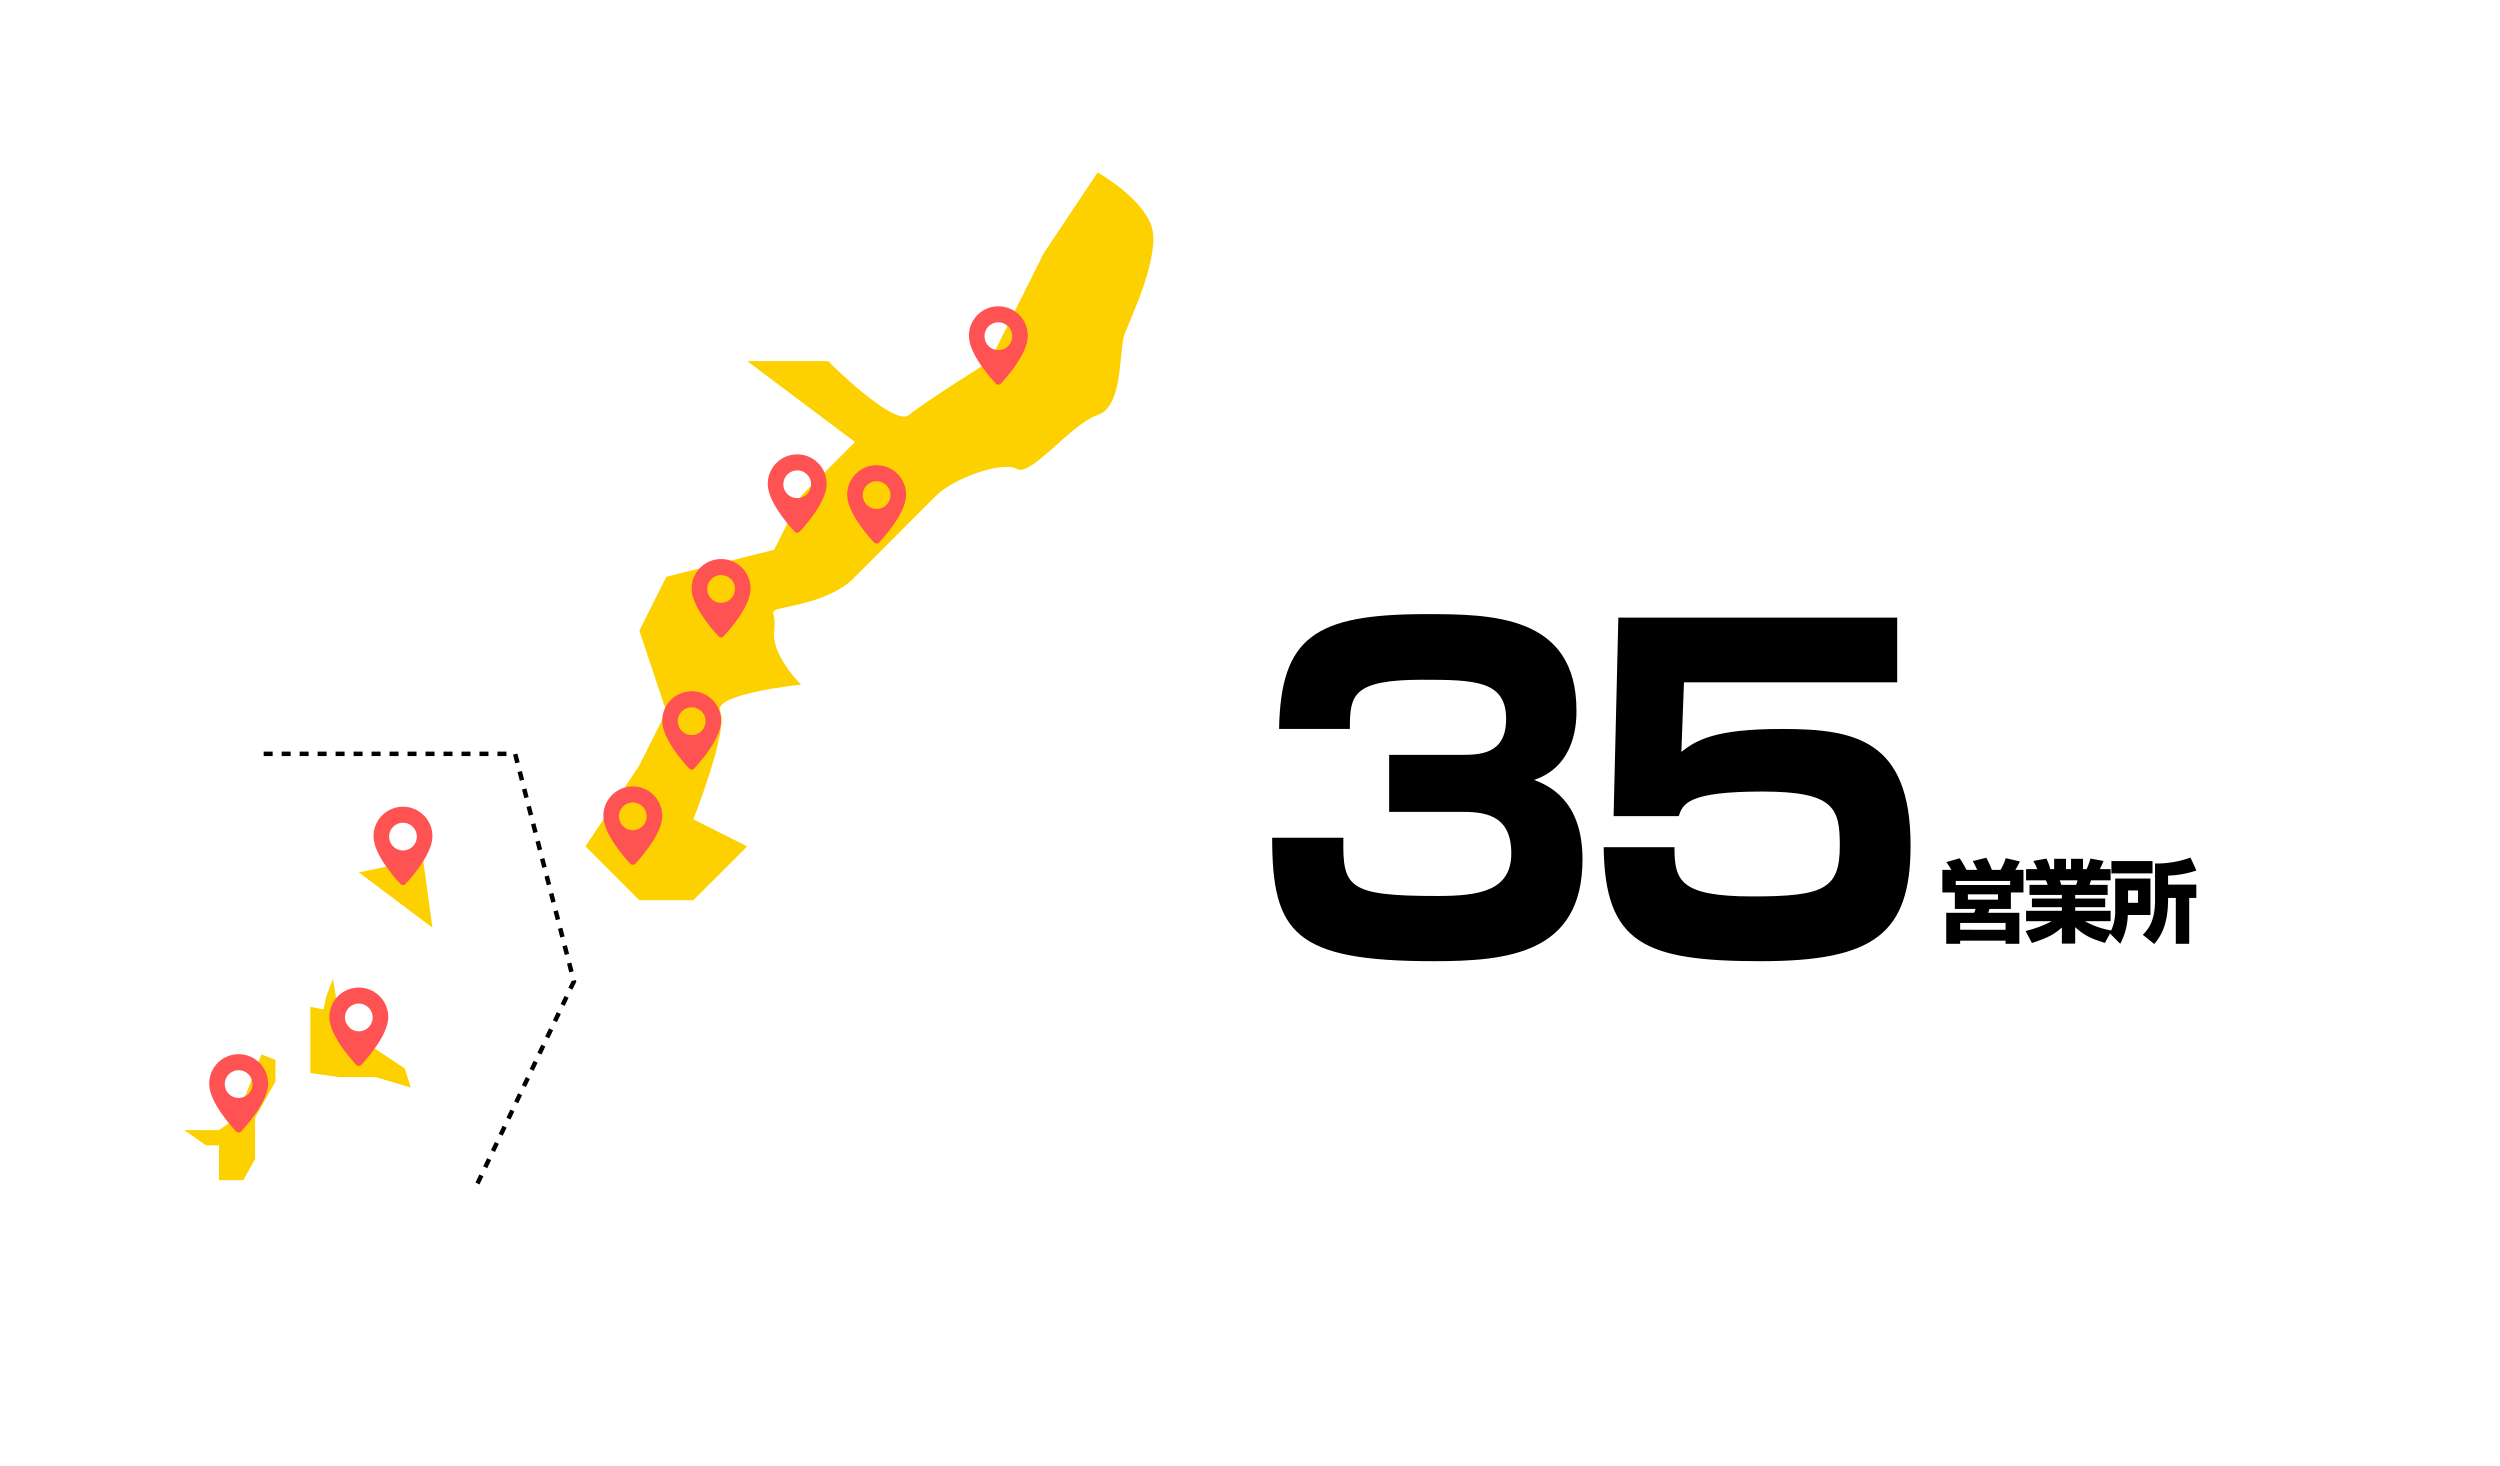 <svg xmlns="http://www.w3.org/2000/svg" xmlns:xlink="http://www.w3.org/1999/xlink" width="556" height="326" viewBox="0 0 556 326">
  <defs>
    <clipPath id="clip-path">
      <path id="パス_16087" data-name="パス 16087" d="M96,760H620a16.047,16.047,0,0,1,16,16v294a16.047,16.047,0,0,1-16,16H96a16.047,16.047,0,0,1-16-16V776A16.047,16.047,0,0,1,96,760Z" transform="translate(233 -10242)" fill="#fff"/>
    </clipPath>
  </defs>
  <g id="img_data01" transform="translate(-313 9482)" clip-path="url(#clip-path)">
    <g id="グループ_3398" data-name="グループ 3398">
      <g id="テキスト" transform="translate(233 -10320)">
        <path id="パス_16165" data-name="パス 16165" d="M.98-14.54v5.02H3.76v3.66h4.6A3.755,3.755,0,0,1,8.04-5H1.84V1.9h3.1V1.2h10.1v.7H18.1V-5H11.18c.04-.14.26-.74.3-.86h4.74V-9.52h2.8v-5.02H17.2a13.606,13.606,0,0,0,1.02-1.88l-3.14-.72a12.279,12.279,0,0,1-1.16,2.6H12a20.342,20.342,0,0,0-1.26-2.7l-2.98.74c.58,1.14.64,1.26.98,1.96H6.34a22.546,22.546,0,0,0-1.52-2.58l-2.96.86a13.436,13.436,0,0,1,1.12,1.72Zm15.08,3.36H3.96v-.9h12.1ZM13.36-9.1v1.18H6.66V-9.1Zm1.68,6.36v1.52H4.94V-2.74ZM20.9,1.72c3.96-1.26,5.26-2.2,6.66-3.44V1.86h2.96V-1.8C32.6.08,34.02.74,37.14,1.7l1.48-2.76A17.955,17.955,0,0,1,32.7-3.12h5.7V-5.44H30.52v-.8H37.2V-8.16H30.52v-.8h7.22V-11.2H33.7l.34-1.02H38.4V-14.7H36a16.482,16.482,0,0,0,.82-1.82l-2.9-.54a14.84,14.84,0,0,1-.86,2.36h-.8V-17H29.6v2.3H28.48V-17H25.84v2.3h-.86a11.637,11.637,0,0,0-.86-2.36l-2.9.54a13.724,13.724,0,0,1,.88,1.82H19.6v2.48H24a5.405,5.405,0,0,1,.4,1.02H20.36v2.24h7.2v.8H20.9v1.92h6.66v.8H19.6v2.32h5.7A23.6,23.6,0,0,1,19.48-.96ZM31.04-12.22a6.146,6.146,0,0,1-.32,1.02H27.46c-.06-.14-.32-.86-.38-1.02ZM57.46-8.3v-2.96H51.18v-2a21.963,21.963,0,0,0,6.3-1.14l-1.32-2.88a21.973,21.973,0,0,1-7.88,1.32v8.2c0,4.34-1.3,6.24-2.72,7.66L48.1,1.94C49.38.44,51.24-2.1,51.18-8.3H52.9V1.9h2.98V-8.3ZM38.58-13.76h9.14V-16.5H38.58Zm.84,8.36a10.161,10.161,0,0,1-1.2,4.96L40.54,1.9a14.419,14.419,0,0,0,1.68-6.4h5.04v-8.12H39.42ZM44.5-9.96v2.74H42.28V-9.96Z" transform="translate(511 1046)"/>
        <path id="パス_16164" data-name="パス 16164" d="M-147.072-26.688c0,21.216,4.992,27.456,35.9,27.456,16.416,0,33.12-1.632,33.12-22.656,0-13.44-7.872-16.512-10.752-17.664,9.408-3.168,9.408-13.152,9.408-15.456,0-21.312-19.1-21.408-33.5-21.408-24.672,0-32.256,5.088-32.64,25.536h15.744c0-7.488.48-10.944,16.128-10.944,11.712,0,18.624.192,18.624,8.736,0,7.968-5.952,7.968-10.272,7.968h-15.744v12.672h15.744c4.8,0,11.424.192,11.424,9.216,0,8.352-7.1,9.5-16.416,9.5-20.064,0-21.12-1.92-20.928-12.96Zm76.992-48.96-1.056,44.16h14.5c.864-2.688,1.92-5.472,18.528-5.472,16.032,0,17.28,3.648,17.28,12,0,9.6-3.36,11.328-19.392,11.328-16.224,0-17.376-3.552-17.376-10.944H-73.344C-73.056-3.168-64.32.768-38.4.768-13.152.768-5.088-5.376-5.088-24.96c0-23.616-12.48-25.92-28.608-25.92-15.264,0-19.1,2.592-22.368,5.088l.576-15.456H-8.064v-14.4Z" transform="translate(510 1051)"/>
      </g>
      <g id="グループ_3341" data-name="グループ 3341" transform="translate(443.209 -9443.648)">
        <g id="グループ_2629" data-name="グループ 2629" transform="translate(0 0)">
          <path id="パス_3170" data-name="パス 3170" d="M581.468,585.27l23.979-6,5.99-11.993L623.424,555.3l-23.973-17.989h17.983s14.689,14.745,17.989,11.987,17.983-11.987,17.983-11.987l11.986-23.979,11.986-17.983s9.888,5.573,11.993,11.98c2.092,6.426-4.67,20.449-6,23.992s-.168,16.059-5.99,17.977-14.87,13.848-17.977,11.993-14.153,2.086-17.989,5.984l-17.989,18s-2.933,3.83-11.986,6c-9.054,2.148-5.274.473-5.99,5.99s5.99,11.993,5.99,11.993-19.9,2.042-17.983,5.99-5.991,23.973-5.991,23.973l11.987,6.009L587.464,657.2h-12l-11.986-11.98,11.986-18,6-11.987-6-17.983Z" transform="translate(-563.479 -495.35)" fill="#fdd000" fill-rule="evenodd"/>
          <g id="pin" transform="translate(85.283 29.821)">
            <path id="前面オブジェクトで型抜き_1" data-name="前面オブジェクトで型抜き 1" d="M6.545,17.371a.759.759,0,0,1-.561-.244,36.3,36.3,0,0,1-3.589-4.5C.8,10.217,0,8.155,0,6.494a6.546,6.546,0,0,1,13.092,0c0,1.652-.807,3.71-2.4,6.118A36.575,36.575,0,0,1,7.1,17.127.764.764,0,0,1,6.545,17.371Zm0-13.854A3.08,3.08,0,1,0,9.626,6.6,3.083,3.083,0,0,0,6.546,3.517Z" transform="translate(0 0)" fill="#ff5353"/>
          </g>
          <g id="pin-2" data-name="pin" transform="translate(17.074 115.443)">
            <path id="前面オブジェクトで型抜き_1-2" data-name="前面オブジェクトで型抜き 1" d="M6.545,17.371a.759.759,0,0,1-.561-.244,36.3,36.3,0,0,1-3.589-4.5C.8,10.217,0,8.155,0,6.494a6.546,6.546,0,0,1,13.092,0c0,1.652-.807,3.71-2.4,6.118A36.575,36.575,0,0,1,7.1,17.127.764.764,0,0,1,6.545,17.371Zm0-13.854A3.08,3.08,0,1,0,9.626,6.6,3.083,3.083,0,0,0,6.546,3.517Z" transform="translate(0 0)" fill="#ff5353"/>
          </g>
          <g id="pin-3" data-name="pin" transform="translate(40.545 62.752)">
            <path id="前面オブジェクトで型抜き_1-3" data-name="前面オブジェクトで型抜き 1" d="M6.545,17.371a.759.759,0,0,1-.561-.244,36.3,36.3,0,0,1-3.589-4.5C.8,10.217,0,8.155,0,6.494a6.546,6.546,0,0,1,13.092,0c0,1.652-.807,3.71-2.4,6.118A36.575,36.575,0,0,1,7.1,17.127.764.764,0,0,1,6.545,17.371Zm0-13.854A3.08,3.08,0,1,0,9.626,6.6,3.083,3.083,0,0,0,6.546,3.517Z" transform="translate(0 0)" fill="#ff5353"/>
          </g>
          <g id="pin-4" data-name="pin" transform="translate(58.206 65.161)">
            <path id="前面オブジェクトで型抜き_1-4" data-name="前面オブジェクトで型抜き 1" d="M6.545,17.371a.759.759,0,0,1-.561-.244,36.3,36.3,0,0,1-3.589-4.5C.8,10.217,0,8.155,0,6.494a6.546,6.546,0,0,1,13.092,0c0,1.652-.807,3.71-2.4,6.118A36.575,36.575,0,0,1,7.1,17.127.764.764,0,0,1,6.545,17.371Zm0-13.854A3.08,3.08,0,1,0,9.626,6.6,3.083,3.083,0,0,0,6.546,3.517Z" transform="translate(0 0)" fill="#ff5353"/>
          </g>
          <g id="pin-5" data-name="pin" transform="translate(23.62 86.031)">
            <path id="前面オブジェクトで型抜き_1-5" data-name="前面オブジェクトで型抜き 1" d="M6.545,17.371a.759.759,0,0,1-.561-.244,36.3,36.3,0,0,1-3.589-4.5C.8,10.217,0,8.155,0,6.494a6.546,6.546,0,0,1,13.092,0c0,1.652-.807,3.71-2.4,6.118A36.575,36.575,0,0,1,7.1,17.127.764.764,0,0,1,6.545,17.371Zm0-13.854A3.08,3.08,0,1,0,9.626,6.6,3.083,3.083,0,0,0,6.546,3.517Z" transform="translate(0 0)" fill="#ff5353"/>
          </g>
          <g id="pin-6" data-name="pin" transform="translate(3.982 136.603)">
            <path id="前面オブジェクトで型抜き_1-6" data-name="前面オブジェクトで型抜き 1" d="M6.545,17.371a.759.759,0,0,1-.561-.244,36.3,36.3,0,0,1-3.589-4.5C.8,10.217,0,8.155,0,6.494a6.546,6.546,0,0,1,13.092,0c0,1.652-.807,3.71-2.4,6.118A36.575,36.575,0,0,1,7.1,17.127.764.764,0,0,1,6.545,17.371Zm0-13.854A3.08,3.08,0,1,0,9.626,6.6,3.083,3.083,0,0,0,6.546,3.517Z" transform="translate(0 0)" fill="#ff5353"/>
          </g>
        </g>
      </g>
      <g id="グループ_3342" data-name="グループ 3342" transform="translate(239 -10236)">
        <path id="パス_15981" data-name="パス 15981" d="M-10120.051,905.985l-14.286,2.941,16.371,12.3Z" transform="translate(10288.135 39.087)" fill="#fdd000"/>
        <path id="パス_15982" data-name="パス 15982" d="M-10123.312,1003.315h-7.745l4.871,3.381h2.874v7.757h5.413l2.621-4.741v-9.182l4.523-8.021V987.7l-3.112-1.22-5.493,14.048Z" transform="translate(10246.015 2.023)" fill="#fdd000"/>
        <path id="パス_15983" data-name="パス 15983" d="M7.1,18.972,0,21.625l4.224.729H7.1V25.37l4.789-.931,3.946-.767,5.7-1.108-.311-6.337-1.567-8.06L20.452,0,16.543,2.139l-5.13,12.266Z" transform="translate(169.271 975.8) rotate(101)" fill="#fdd000"/>
        <g id="pin-7" data-name="pin" transform="translate(157.077 933.466)">
          <path id="前面オブジェクトで型抜き_1-7" data-name="前面オブジェクトで型抜き 1" d="M6.545,17.371a.759.759,0,0,1-.561-.244,36.3,36.3,0,0,1-3.589-4.5C.8,10.217,0,8.155,0,6.494a6.546,6.546,0,0,1,13.092,0c0,1.652-.807,3.71-2.4,6.118A36.575,36.575,0,0,1,7.1,17.127.764.764,0,0,1,6.545,17.371Zm0-13.854A3.08,3.08,0,1,0,9.626,6.6,3.083,3.083,0,0,0,6.546,3.517Z" transform="translate(0 0)" fill="#ff5353"/>
        </g>
        <g id="pin-8" data-name="pin" transform="translate(120.527 988.505)">
          <path id="前面オブジェクトで型抜き_1-8" data-name="前面オブジェクトで型抜き 1" d="M6.545,17.371a.759.759,0,0,1-.561-.244,36.3,36.3,0,0,1-3.589-4.5C.8,10.217,0,8.155,0,6.494a6.546,6.546,0,0,1,13.092,0c0,1.652-.807,3.71-2.4,6.118A36.575,36.575,0,0,1,7.1,17.127.764.764,0,0,1,6.545,17.371Zm0-13.854A3.08,3.08,0,1,0,9.626,6.6,3.083,3.083,0,0,0,6.546,3.517Z" transform="translate(0 0)" fill="#ff5353"/>
        </g>
        <g id="pin-9" data-name="pin" transform="translate(147.252 973.685)">
          <path id="前面オブジェクトで型抜き_1-9" data-name="前面オブジェクトで型抜き 1" d="M6.545,17.371a.759.759,0,0,1-.561-.244,36.3,36.3,0,0,1-3.589-4.5C.8,10.217,0,8.155,0,6.494a6.546,6.546,0,0,1,13.092,0c0,1.652-.807,3.71-2.4,6.118A36.575,36.575,0,0,1,7.1,17.127.764.764,0,0,1,6.545,17.371Zm0-13.854A3.08,3.08,0,1,0,9.626,6.6,3.083,3.083,0,0,0,6.546,3.517Z" transform="translate(0 0)" fill="#ff5353"/>
        </g>
      </g>
      <path id="パス_15984" data-name="パス 15984" d="M-10836.327,1001.532l-.9-.431Zm.861-1.806-.9-.43.86-1.805.9.43Zm1.722-3.61-.9-.43.861-1.805.9.43Zm1.723-3.61-.9-.43.861-1.805.9.43Zm1.722-3.61-.9-.43.86-1.805.9.43Zm1.722-3.61-.9-.43.861-1.805.9.43Zm1.723-3.61-.9-.43.86-1.805.9.43Zm1.722-3.61-.9-.43.861-1.805.9.43Zm1.722-3.61-.9-.43.861-1.805.9.43Zm1.723-3.61-.9-.43.86-1.805.9.43Zm1.722-3.61-.9-.43.861-1.805.9.43Zm1.723-3.61-.9-.43.861-1.805.9.43Zm1.722-3.61-.9-.43.86-1.805.9.43Zm1.722-3.61-.9-.43.7-1.462,0-.017.015,0,.068-.143.171.082.715-.184.095.369Zm-.708-3.846-.5-1.937.969-.249.5,1.937Zm-1-3.874-.5-1.937.969-.249.5,1.937Zm-1-3.874-.5-1.937.968-.249.5,1.937Zm-1-3.874-.5-1.937.969-.249.5,1.937Zm-1-3.874-.5-1.937.969-.249.5,1.937Zm-1-3.874-.5-1.937.969-.249.5,1.937Zm-1-3.874-.5-1.937.968-.249.5,1.937Zm-1-3.874-.5-1.937.969-.249.5,1.937Zm-1-3.874-.5-1.937.969-.249.5,1.937Zm-1-3.874-.5-1.937.969-.249.5,1.937Zm-1-3.874-.5-1.937.969-.249.5,1.937Zm-1-3.874-.5-1.937.968-.249.5,1.937Zm-1-3.874-.5-1.937.969-.249.5,1.937Zm-1.966-1.623h-2v-1h2Zm-4,0h-2v-1h2Zm-4,0h-2v-1h2Zm-4,0h-2v-1h2Zm-4,0h-2v-1h2Zm-4,0h-2v-1h2Zm-4,0h-2v-1h2Zm-4,0h-2v-1h2Zm-4,0h-2v-1h2Zm-4,0h-2v-1h2Zm-4,0h-2v-1h2Zm-4,0h-2v-1h2Zm-4,0h-2v-1h2Zm-4,0h-2v-1h2Z" transform="translate(11255.109 -10218.301)"/>
    </g>
  </g>
</svg>
